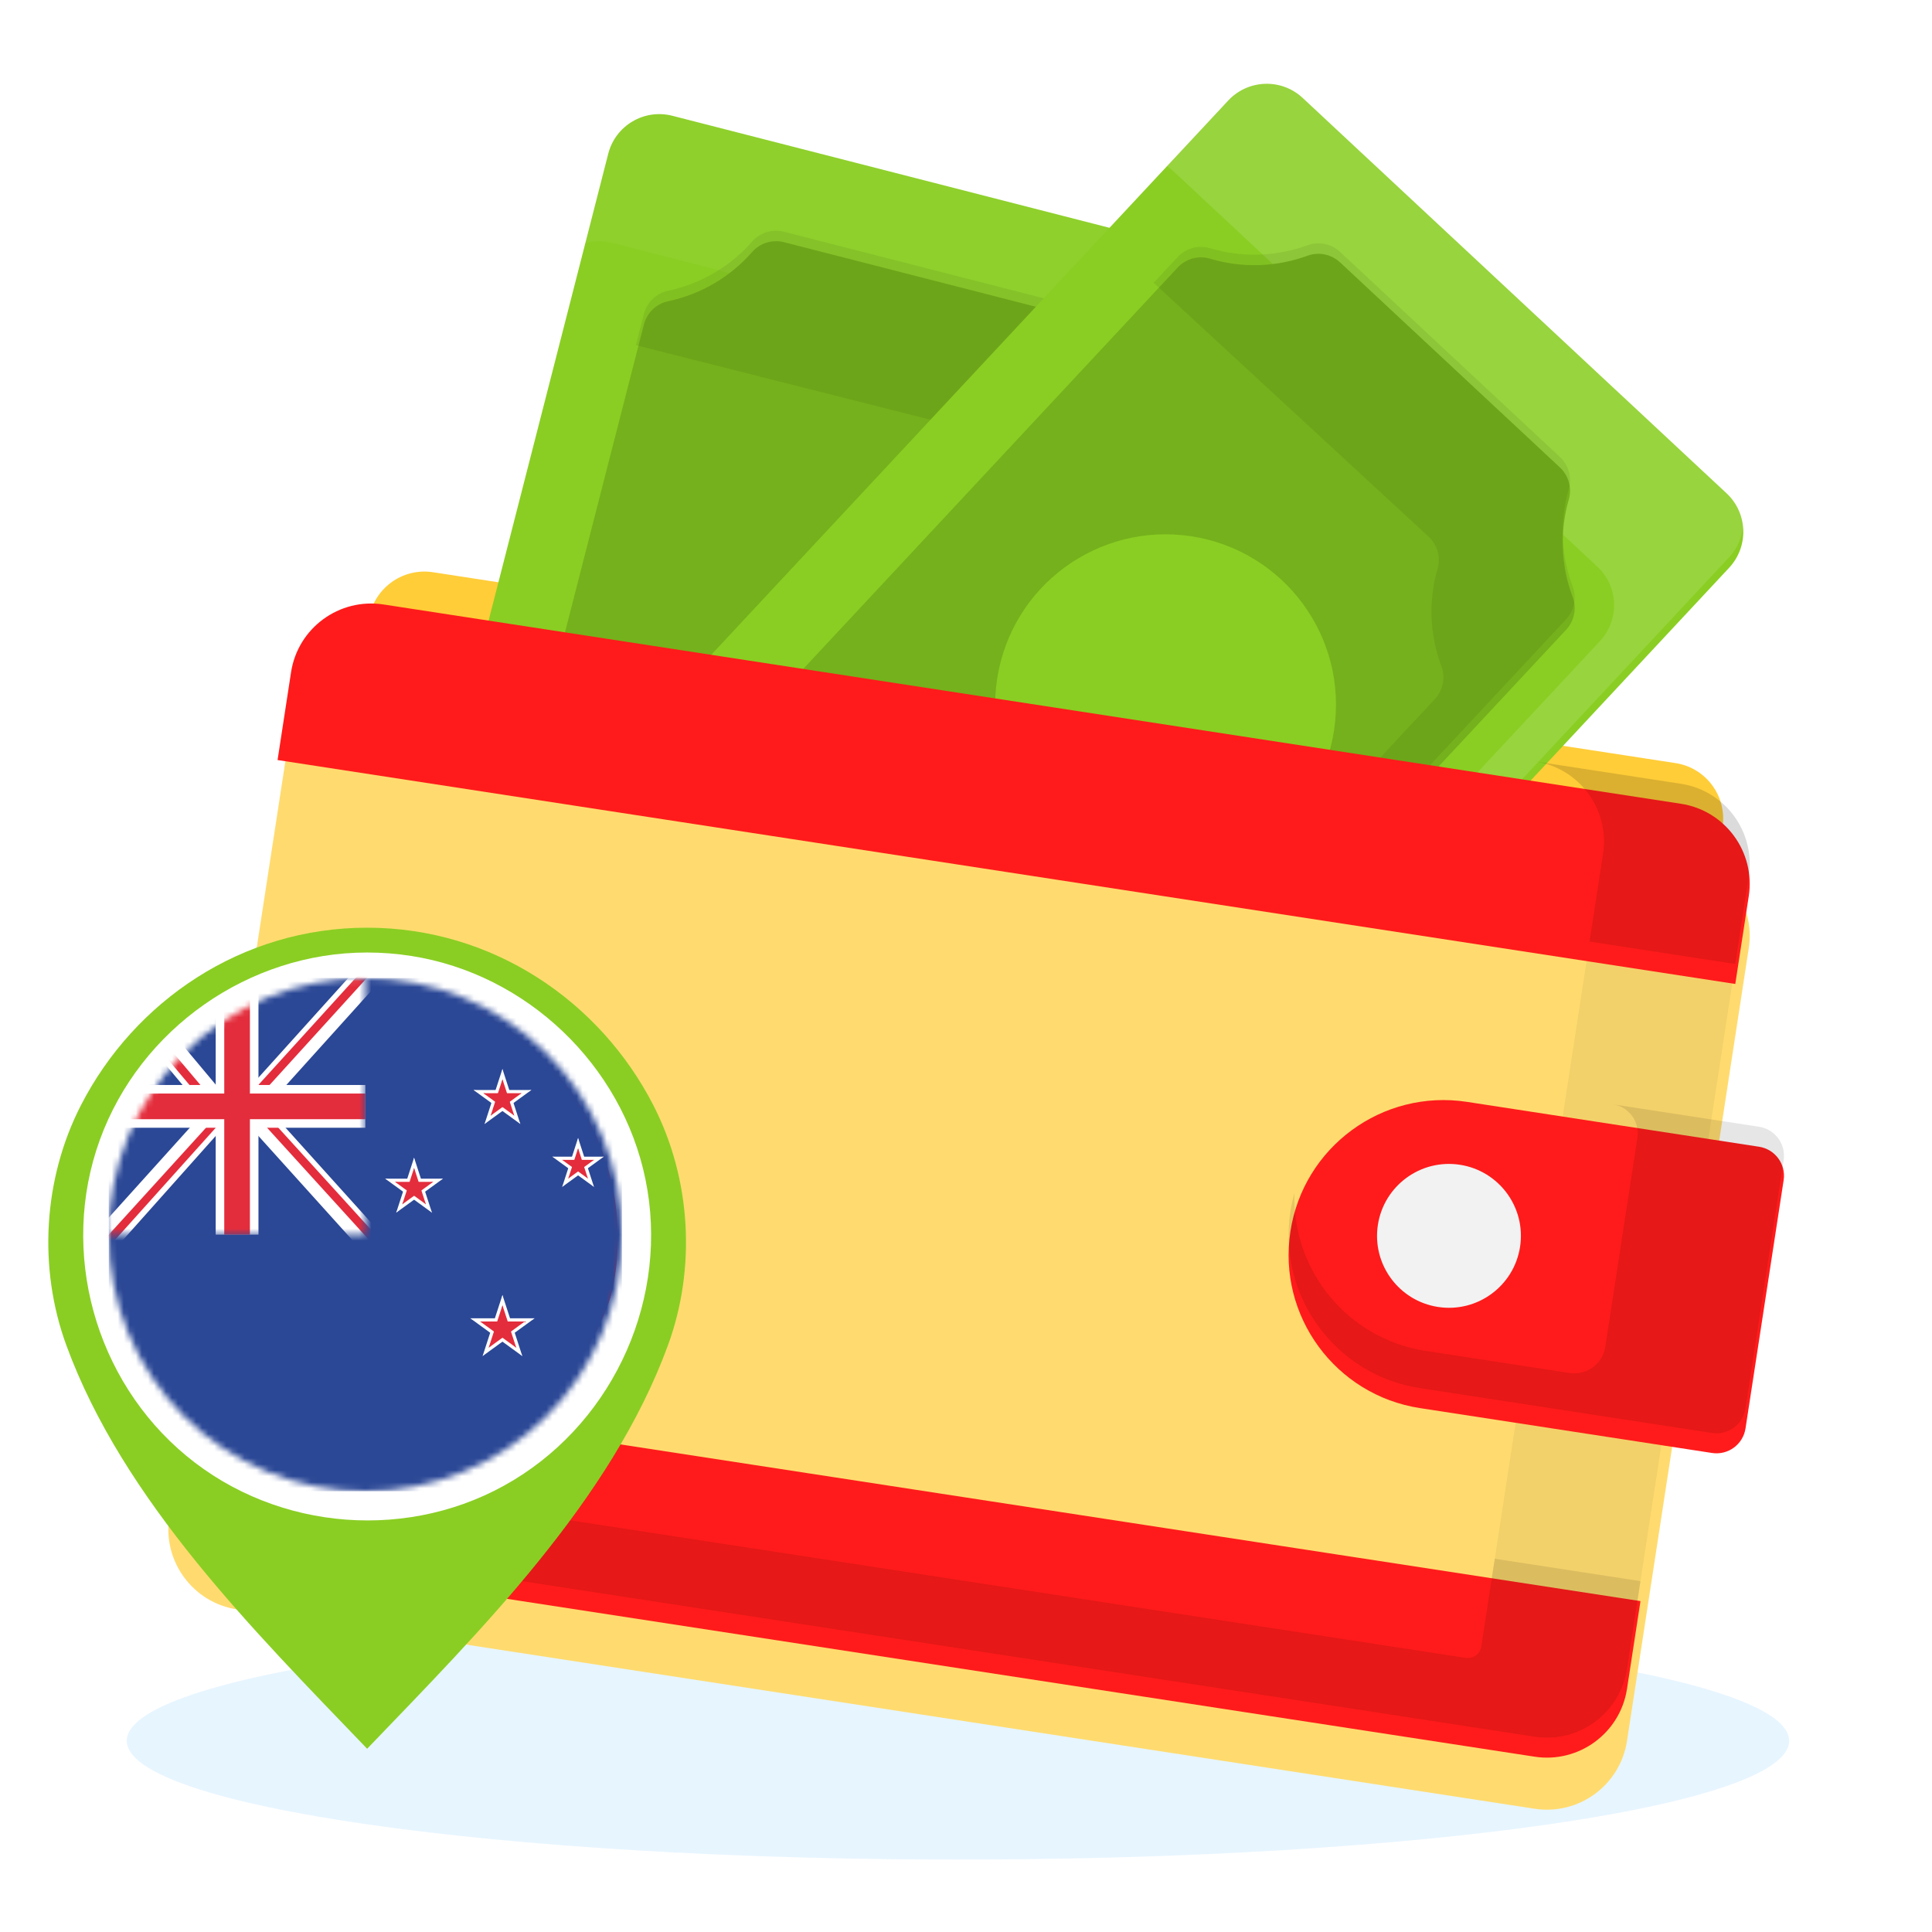 <?xml version="1.0" encoding="UTF-8"?> <svg xmlns="http://www.w3.org/2000/svg" width="320" height="320" viewBox="0 0 320 320" fill="none"><g clip-path="url(#clip0_2106_2481)"><path d="M158.669 308C234.702 308 296.339 299.195 296.339 288.333C296.339 277.471 234.702 268.666 158.669 268.666C82.637 268.666 21 277.471 21 288.333C21 299.195 82.637 308 158.669 308Z" fill="#C4E7FF" fill-opacity="0.4"></path><g filter="url(#filter0_ii_2106_2481)"><path d="M277.518 114.458L71.714 82.844C66.633 82.064 61.882 85.55 61.102 90.631L58.082 110.287C57.653 113.078 59.569 115.689 62.361 116.118L276.453 149.005C279.245 149.434 281.856 147.518 282.285 144.726L285.304 125.07C286.084 119.99 282.599 115.238 277.518 114.458Z" fill="#FFCD38"></path></g><g filter="url(#filter1_ii_2106_2481)"><path d="M210.649 51.892L163.029 237.705C161.833 242.372 157.08 245.186 152.412 243.99L59.411 220.156C54.743 218.96 51.929 214.206 53.126 209.538L100.745 23.726C101.941 19.059 106.695 16.245 111.363 17.441L204.364 41.275C209.031 42.471 211.845 47.224 210.649 51.892Z" fill="#8ACE23"></path></g><path d="M204.364 41.275L111.363 17.44C106.695 16.244 101.941 19.058 100.745 23.726L96.473 40.397C98 39.895 99.681 39.8 101.354 40.229L194.355 64.063C199.022 65.26 201.836 70.013 200.64 74.681L157.293 243.823C160.027 242.924 162.262 240.7 163.029 237.705L210.648 51.893C211.845 47.225 209.031 42.471 204.364 41.275Z" fill="white" fill-opacity="0.04"></path><g filter="url(#filter2_ii_2106_2481)"><path d="M106.645 52.017L71.905 187.572C71.408 189.513 72.04 191.575 73.56 192.881C77.746 196.478 80.666 201.359 81.855 206.746C82.283 208.683 83.781 210.203 85.701 210.695L133.913 223.05C135.833 223.543 137.878 222.93 139.183 221.438C142.817 217.288 147.724 214.412 153.125 213.272C155.085 212.858 156.632 211.354 157.129 209.414L191.868 73.859C192.365 71.918 191.733 69.856 190.214 68.55C186.027 64.953 183.107 60.071 181.918 54.684C181.491 52.749 179.993 51.228 178.072 50.736L129.861 38.381C127.941 37.888 125.896 38.501 124.59 39.993C120.957 44.143 116.049 47.019 110.648 48.159C108.689 48.573 107.142 50.077 106.645 52.017Z" fill="#75B11C"></path></g><path d="M190.214 68.55C186.028 64.953 183.108 60.072 181.919 54.685C181.491 52.748 179.993 51.228 178.073 50.736L129.862 38.381C127.941 37.888 125.896 38.501 124.59 39.993C120.957 44.143 116.049 47.019 110.648 48.16C108.688 48.573 107.142 50.077 106.645 52.017L105.322 57.178L167.821 72.991C169.741 73.484 171.24 75.004 171.667 76.94C172.856 82.326 175.776 87.208 179.962 90.806C181.482 92.111 182.114 94.174 181.617 96.114L151.487 213.68C152.028 213.528 152.574 213.389 153.125 213.272C155.085 212.858 156.632 211.354 157.129 209.414L191.868 73.859C192.366 71.918 191.733 69.856 190.214 68.55Z" fill="black" fill-opacity="0.07"></path><g filter="url(#filter3_ii_2106_2481)"><path d="M286.401 92.302L155.566 232.574C152.28 236.097 146.759 236.29 143.235 233.003L73.028 167.519C69.504 164.232 69.312 158.711 72.598 155.188L203.433 14.916C206.72 11.393 212.241 11.2 215.764 14.487L285.972 79.971C289.495 83.257 289.687 88.778 286.401 92.302Z" fill="#8ACE23"></path></g><path d="M285.972 79.971L215.764 14.487C212.241 11.2 206.72 11.392 203.433 14.916L192.242 26.915C192.996 27.284 193.711 27.768 194.357 28.37L264.565 93.855C268.088 97.141 268.281 102.662 264.994 106.186L145.351 234.459C148.71 236.105 152.883 235.452 155.566 232.574L286.401 92.302C289.687 88.778 289.495 83.257 285.972 79.971Z" fill="white" fill-opacity="0.12"></path><g filter="url(#filter4_ii_2106_2481)"><path d="M195.055 42.575L99.608 144.907C98.242 146.372 97.809 148.485 98.516 150.359C100.467 155.522 100.691 161.206 99.153 166.504C98.601 168.408 99.187 170.46 100.637 171.812L137.032 205.759C138.482 207.111 140.57 207.554 142.431 206.87C147.61 204.968 153.294 204.796 158.582 206.382C160.5 206.958 162.578 206.379 163.945 204.914L259.392 102.583C260.758 101.118 261.191 99.005 260.483 97.131C258.532 91.967 258.308 86.284 259.846 80.986C260.398 79.082 259.812 77.03 258.363 75.678L221.967 41.731C220.517 40.378 218.429 39.936 216.568 40.62C211.39 42.522 205.705 42.694 200.418 41.108C198.5 40.531 196.421 41.11 195.055 42.575Z" fill="#75B11C"></path></g><path d="M260.483 97.131C258.532 91.967 258.309 86.284 259.846 80.986C260.398 79.082 259.812 77.03 258.362 75.677L221.967 41.731C220.517 40.379 218.429 39.936 216.568 40.62C211.39 42.522 205.705 42.694 200.418 41.107C198.499 40.531 196.421 41.11 195.054 42.575L191.077 46.839L236.62 88.889C238.07 90.242 238.657 92.294 238.104 94.198C236.567 99.495 236.79 105.179 238.741 110.342C239.448 112.216 239.016 114.33 237.649 115.794L154.015 205.463C155.556 205.63 157.085 205.933 158.582 206.383C160.5 206.959 162.578 206.38 163.945 204.915L259.392 102.583C260.758 101.118 261.191 99.005 260.483 97.131Z" fill="black" fill-opacity="0.07"></path><g filter="url(#filter5_ii_2106_2481)"><path d="M188.77 142.885C204.177 145.252 218.585 134.681 220.952 119.274C223.318 103.867 212.747 89.459 197.341 87.093C181.934 84.726 167.526 95.297 165.159 110.704C162.793 126.11 173.364 140.519 188.77 142.885Z" fill="#8ACE23"></path></g><g filter="url(#filter6_ii_2106_2481)"><path d="M254.176 287.651L39.267 254.639C31.94 253.514 26.912 246.661 28.038 239.334L48.206 108.037C49.332 100.709 56.184 95.682 63.512 96.807L278.42 129.819C285.748 130.945 290.776 137.797 289.65 145.125L269.482 276.421C268.356 283.749 261.504 288.777 254.176 287.651Z" fill="#FFDB6F"></path></g><path d="M278.421 129.819L254.284 126.111C261.611 127.237 266.639 134.09 265.514 141.417L245.345 272.714C244.22 280.041 237.367 285.069 230.04 283.943L254.177 287.651C261.504 288.777 268.356 283.749 269.482 276.422L289.65 145.125C290.776 137.797 285.748 130.945 278.421 129.819Z" fill="black" fill-opacity="0.05"></path><g filter="url(#filter7_ii_2106_2481)"><path d="M291.359 186.625L242.989 179.195C228.982 177.043 215.884 186.654 213.732 200.66C211.581 214.667 221.191 227.765 235.198 229.917L283.568 237.347C286.222 237.755 288.705 235.933 289.113 233.278L295.427 192.17C295.835 189.516 294.014 187.033 291.359 186.625Z" fill="#FF1B1B"></path></g><path d="M291.358 186.625L267.136 182.904C269.791 183.312 271.612 185.795 271.204 188.449L265.886 223.075C265.451 225.906 262.803 227.849 259.972 227.414L236.143 223.754C223.18 221.763 213.991 210.394 214.398 197.608C214.12 198.6 213.892 199.616 213.731 200.66C211.58 214.666 221.19 227.765 235.197 229.916L259.344 233.626L283.567 237.346C286.221 237.754 288.704 235.933 289.112 233.278L290.058 227.115L295.426 192.17C295.835 189.516 294.013 187.033 291.358 186.625Z" fill="black" fill-opacity="0.1"></path><g filter="url(#filter8_ii_2106_2481)"><path d="M278.42 129.819L63.512 96.807C56.184 95.682 49.332 100.709 48.206 108.037L45.973 122.576L287.417 159.664L289.65 145.125C290.775 137.797 285.748 130.945 278.42 129.819Z" fill="#FF1B1B"></path></g><path d="M288.524 137.358C288.155 136.579 287.713 135.839 287.205 135.146C287.199 135.138 287.193 135.131 287.187 135.122C286.683 134.439 286.116 133.803 285.49 133.224C285.332 133.078 285.17 132.935 285.005 132.796C284.759 132.59 284.503 132.395 284.241 132.206C284.072 132.083 283.9 131.965 283.724 131.85C282.169 130.832 280.378 130.119 278.42 129.818L254.285 126.111C261.612 127.237 266.639 134.089 265.513 141.416L263.28 155.955L287.417 159.663L289.65 145.124C290.002 142.834 289.752 140.591 289.02 138.554C288.874 138.147 288.708 137.748 288.524 137.358Z" fill="black" fill-opacity="0.1"></path><g filter="url(#filter9_ii_2106_2481)"><path d="M39.268 254.639L254.176 287.651C261.504 288.777 268.356 283.749 269.482 276.422L271.715 261.882L30.271 224.794L28.038 239.334C26.913 246.661 31.94 253.514 39.268 254.639Z" fill="#FF1B1B"></path></g><path d="M247.579 258.174L245.345 272.714C245.344 272.722 245.343 272.729 245.342 272.736C245.151 273.961 243.975 274.782 242.75 274.594L40.964 243.598C33.636 242.472 28.609 235.619 29.734 228.292L28.038 239.333C26.913 246.661 31.94 253.514 39.268 254.639L230.04 283.944L254.177 287.651C254.439 287.691 254.7 287.722 254.96 287.746C255.042 287.754 255.123 287.759 255.204 287.765C255.386 287.779 255.567 287.79 255.749 287.796C255.838 287.799 255.928 287.802 256.018 287.803C256.199 287.806 256.379 287.805 256.558 287.801C256.638 287.799 256.717 287.798 256.797 287.795C257.051 287.784 257.304 287.768 257.555 287.743L257.556 287.743C257.667 287.732 257.775 287.716 257.885 287.702C258.433 287.633 258.973 287.536 259.501 287.402C259.713 287.349 259.922 287.29 260.13 287.227C260.338 287.163 260.543 287.095 260.747 287.022L260.747 287.021C261.154 286.875 261.553 286.709 261.942 286.526L261.943 286.525L261.943 286.525C262.275 286.368 262.598 286.195 262.914 286.012C262.929 286.004 262.945 285.995 262.959 285.987C263.28 285.8 263.592 285.599 263.897 285.386C264.255 285.136 264.601 284.869 264.934 284.585L264.934 284.584C265.453 284.14 265.941 283.657 266.389 283.137C266.401 283.123 266.414 283.109 266.426 283.095C266.591 282.902 266.753 282.705 266.907 282.502C266.907 282.502 266.908 282.501 266.909 282.5L266.909 282.499C267.32 281.958 267.691 281.382 268.019 280.777C268.056 280.708 268.091 280.637 268.127 280.568C268.208 280.413 268.286 280.256 268.361 280.097C268.398 280.016 268.436 279.935 268.472 279.854C268.544 279.694 268.612 279.531 268.677 279.367C268.707 279.292 268.738 279.218 268.766 279.142C268.856 278.906 268.941 278.666 269.017 278.423C269.017 278.421 269.018 278.42 269.018 278.419L269.018 278.417C269.108 278.132 269.185 277.841 269.255 277.548C269.273 277.473 269.29 277.399 269.308 277.324C269.374 277.027 269.434 276.727 269.481 276.421L271.177 265.38L271.715 261.882L247.579 258.174Z" fill="black" fill-opacity="0.1"></path><path d="M238.187 216.473C244.691 217.472 250.773 213.009 251.771 206.506C252.77 200.002 248.308 193.921 241.805 192.922C235.301 191.923 229.219 196.385 228.22 202.888C227.221 209.392 231.684 215.474 238.187 216.473Z" fill="#F2F2F2"></path><g filter="url(#filter10_ii_2106_2481)"><path d="M60.806 152C81.625 152.001 99.374 164.186 108.209 181.393C114.462 193.57 115.343 208.345 110.618 221.215C101.17 246.945 79.579 268.437 60.816 287.988V288C60.815 287.998 60.812 287.996 60.811 287.994C60.809 287.996 60.807 287.998 60.806 288V287.988C42.043 268.437 20.453 246.945 11.005 221.215C6.279 208.345 7.161 193.57 13.413 181.393C22.247 164.189 39.991 152.005 60.806 152ZM60.811 178.915C46.077 178.919 34.096 190.519 34.096 205.253C34.096 219.808 46.177 232.354 60.811 232.358C75.445 232.355 87.526 219.809 87.526 205.253C87.526 190.518 75.545 178.918 60.811 178.915Z" fill="#8ACE23"></path></g><path d="M60.812 247.299C84.284 247.299 103.312 228.271 103.312 204.799C103.312 181.327 84.284 162.299 60.812 162.299C37.339 162.299 18.311 181.327 18.311 204.799C18.311 228.271 37.339 247.299 60.812 247.299Z" fill="white"></path><g filter="url(#filter11_i_2106_2481)"><path d="M103.312 204.799C103.312 187.949 93.506 173.39 79.29 166.516V243.081C93.506 236.208 103.312 221.648 103.312 204.799Z" fill="#FF1B1B"></path></g><g filter="url(#filter12_i_2106_2481)"><path d="M18.311 204.799C18.311 221.648 28.117 236.207 42.333 243.082V166.516C28.117 173.39 18.311 187.949 18.311 204.799Z" fill="#FF1B1B"></path></g><g filter="url(#filter13_i_2106_2481)"><path d="M68.203 210.343L75.594 206.647L71.899 204.799V201.103L64.508 204.799L68.203 197.408H64.508L60.812 191.864L57.116 197.408H53.421L57.116 204.799L49.725 201.103V204.799L46.029 206.647L53.421 210.343L51.573 214.038H58.964V219.582H62.66V214.038H70.051L68.203 210.343Z" fill="#FF1B1B"></path></g><path d="M60.793 157.766C41.205 157.766 23.221 170.397 16.538 188.792C9.806 207.326 15.703 228.592 30.875 241.139C46.078 253.713 68.16 255.383 85.056 245.163C101.957 234.939 110.882 214.701 106.909 195.339C103.017 176.376 87.246 161.329 68.11 158.333C65.689 157.954 63.24 157.766 60.793 157.766ZM98.688 221.908C90.655 239.708 70.603 249.746 51.545 245.389C36.878 242.037 24.88 230.577 20.791 216.119C16.608 201.335 21.144 185.093 32.324 174.568C44.419 163.182 62.651 160.073 77.831 166.919C95.954 175.091 105.98 195.644 101.113 214.956C100.512 217.34 99.692 219.665 98.688 221.908C99.097 220.993 98.133 223.137 98.688 221.908Z" fill="white"></path><mask id="mask0_2106_2481" style="mask-type:luminance" maskUnits="userSpaceOnUse" x="18" y="162" width="85" height="85"><path d="M103 204.5C103 215.772 98.522 226.582 90.552 234.552C82.582 242.522 71.772 247 60.5 247C49.228 247 38.418 242.522 30.448 234.552C22.478 226.582 18 215.772 18 204.5C18 193.228 22.478 182.418 30.448 174.448C38.418 166.478 49.228 162 60.5 162C71.772 162 82.582 166.478 90.552 174.448C98.522 182.418 103 193.228 103 204.5Z" fill="white"></path></mask><g mask="url(#mask0_2106_2481)"><path d="M18.02 162.002H103.009V246.991H18.02V162.002Z" fill="#2B4896"></path><mask id="mask1_2106_2481" style="mask-type:luminance" maskUnits="userSpaceOnUse" x="18" y="162" width="43" height="43"><path d="M18.02 162.002H60.515V204.497H18.02V162.002Z" fill="white"></path></mask><g mask="url(#mask1_2106_2481)"><path d="M18.02 162.003H60.515V204.497H18.02V162.003Z" fill="#2B4896"></path><path d="M36.806 180.832L14.084 206.035H18.533V207.443L39.871 183.501L36.806 180.832Z" fill="white"></path><path d="M15.474 209.354L37.445 184.885L35.769 185.049V184.972L14.45 208.424L15.474 209.354Z" fill="#E32D3C"></path><path d="M60.407 158.964L37.685 184.167H42.134V185.575L63.561 161.811L60.407 158.964Z" fill="white"></path><path d="M61.334 159.3L39.246 183.604H41.039V183.681L62.358 160.229L61.334 159.3Z" fill="#E32D3C"></path><path d="M35.747 186.289L13.98 160.27L18.425 160.435L18.477 159.028L39.003 183.562L35.747 186.289Z" fill="white"></path><path d="M36.685 185.988L15.518 160.891L17.309 160.957L17.312 160.88L37.742 185.097L36.685 185.988Z" fill="#E32D3C"></path><path d="M35.727 162.003H42.81V204.497H35.727V162.003Z" fill="white"></path><path d="M42.677 181.664L65.398 206.867H60.95V208.275L39.523 184.511L42.677 181.664Z" fill="white"></path><path d="M41.75 181.999L63.838 206.304H62.045V206.381L40.726 182.929L41.75 181.999Z" fill="#E32D3C"></path><path d="M60.516 179.708V186.791H18.021V179.708H60.516Z" fill="white"></path><path d="M37.144 162.003H41.393V204.497H37.144V162.003Z" fill="#E32D3C"></path><path d="M60.515 181.125V185.374H18.02V181.125H60.515Z" fill="#E32D3C"></path></g><path d="M83.224 180.537V182.932L88.015 180.537H83.224Z" fill="white"></path><path d="M84.138 183.354L82.73 181.416L88.013 180.537L84.138 183.354Z" fill="white"></path><path d="M83.223 180.537V182.932L78.432 180.537H83.223Z" fill="white"></path><path d="M82.307 183.354L83.716 181.416L78.432 180.537L82.307 183.354Z" fill="white"></path><path d="M84.703 181.613L82.425 182.353L86.183 186.169L84.703 181.613Z" fill="white"></path><path d="M82.307 183.353L83.715 181.415L86.183 186.168L82.307 183.353Z" fill="white"></path><path d="M81.738 181.613L84.016 182.353L83.219 177.056L81.738 181.613Z" fill="white"></path><path d="M84.7 181.613L82.422 182.354L83.219 177.057L84.7 181.613Z" fill="white"></path><path d="M81.738 181.613L84.016 182.353L80.258 186.169L81.738 181.613Z" fill="white"></path><path d="M84.134 183.353L82.727 181.415L80.258 186.168L84.134 183.353Z" fill="white"></path><path d="M83.223 181.065V182.648L86.388 181.065H83.223Z" fill="#E32D3C"></path><path d="M83.827 182.926L82.897 181.646L86.388 181.065L83.827 182.926Z" fill="#E32D3C"></path><path d="M83.223 181.065V182.648L80.057 181.065H83.223Z" fill="#E32D3C"></path><path d="M82.618 182.926L83.549 181.646L80.057 181.065L82.618 182.926Z" fill="#E32D3C"></path><path d="M84.201 181.776L82.696 182.265L85.179 184.787L84.201 181.776Z" fill="#E32D3C"></path><path d="M82.619 182.926L83.549 181.645L85.18 184.786L82.619 182.926Z" fill="#E32D3C"></path><path d="M82.245 181.776L83.751 182.265L83.223 178.765L82.245 181.776Z" fill="#E32D3C"></path><path d="M84.203 181.776L82.697 182.265L83.224 178.766L84.203 181.776Z" fill="#E32D3C"></path><path d="M82.244 181.776L83.749 182.265L81.266 184.787L82.244 181.776Z" fill="#E32D3C"></path><path d="M83.828 182.926L82.897 181.645L81.266 184.786L83.828 182.926Z" fill="#E32D3C"></path><path d="M95.745 191.582L95.745 193.713L100.007 191.582L95.745 191.582Z" fill="white"></path><path d="M96.559 194.088L95.307 192.364L100.007 191.582L96.559 194.088Z" fill="white"></path><path d="M95.745 191.582L95.745 193.713L91.483 191.581L95.745 191.582Z" fill="white"></path><path d="M94.93 194.088L96.184 192.364L91.483 191.581L94.93 194.088Z" fill="white"></path><path d="M97.066 192.539L95.04 193.197L98.383 196.593L97.066 192.539Z" fill="white"></path><path d="M94.935 194.087L96.188 192.363L98.383 196.592L94.935 194.087Z" fill="white"></path><path d="M94.432 192.539L96.458 193.198L95.749 188.486L94.432 192.539Z" fill="white"></path><path d="M97.066 192.54L95.039 193.198L95.749 188.486L97.066 192.54Z" fill="white"></path><path d="M94.432 192.539L96.458 193.198L93.114 196.592L94.432 192.539Z" fill="white"></path><path d="M96.562 194.088L95.311 192.363L93.114 196.591L96.562 194.088Z" fill="white"></path><path d="M95.749 192.11L95.749 193.429L98.386 192.11L95.749 192.11Z" fill="#E32D3C"></path><path d="M96.253 193.661L95.478 192.594L98.386 192.11L96.253 193.661Z" fill="#E32D3C"></path><path d="M95.75 192.11L95.75 193.429L93.112 192.11L95.75 192.11Z" fill="#E32D3C"></path><path d="M95.246 193.661L96.022 192.594L93.113 192.11L95.246 193.661Z" fill="#E32D3C"></path><path d="M96.564 192.702L95.31 193.11L97.379 195.211L96.564 192.702Z" fill="#E32D3C"></path><path d="M95.246 193.66L96.022 192.594L97.38 195.21L95.246 193.66Z" fill="#E32D3C"></path><path d="M94.933 192.702L96.187 193.11L95.748 190.194L94.933 192.702Z" fill="#E32D3C"></path><path d="M96.564 192.703L95.31 193.11L95.749 190.194L96.564 192.703Z" fill="#E32D3C"></path><path d="M94.933 192.702L96.187 193.11L94.117 195.21L94.933 192.702Z" fill="#E32D3C"></path><path d="M96.252 193.661L95.478 192.594L94.118 195.21L96.252 193.661Z" fill="#E32D3C"></path><path d="M68.584 195.224L68.584 197.619L73.374 195.225L68.584 195.224Z" fill="white"></path><path d="M69.498 198.041L68.09 196.103L73.372 195.225L69.498 198.041Z" fill="white"></path><path d="M68.585 195.224L68.585 197.619L63.795 195.224L68.585 195.224Z" fill="white"></path><path d="M67.669 198.04L69.077 196.103L63.795 195.224L67.669 198.04Z" fill="white"></path><path d="M70.065 196.3L67.788 197.04L71.545 200.855L70.065 196.3Z" fill="white"></path><path d="M67.669 198.04L69.076 196.103L71.543 200.855L67.669 198.04Z" fill="white"></path><path d="M67.105 196.3L69.382 197.04L68.585 191.745L67.105 196.3Z" fill="white"></path><path d="M70.066 196.301L67.788 197.041L68.585 191.746L70.066 196.301Z" fill="white"></path><path d="M67.105 196.3L69.382 197.04L65.624 200.854L67.105 196.3Z" fill="white"></path><path d="M69.5 198.04L68.093 196.102L65.624 200.854L69.5 198.04Z" fill="white"></path><path d="M68.588 195.752L68.588 197.335L71.753 195.753L68.588 195.752Z" fill="#E32D3C"></path><path d="M69.192 197.613L68.262 196.333L71.752 195.753L69.192 197.613Z" fill="#E32D3C"></path><path d="M68.588 195.752L68.588 197.335L65.423 195.752L68.588 195.752Z" fill="#E32D3C"></path><path d="M67.984 197.613L68.915 196.333L65.425 195.752L67.984 197.613Z" fill="#E32D3C"></path><path d="M69.565 196.463L68.061 196.952L70.543 199.473L69.565 196.463Z" fill="#E32D3C"></path><path d="M67.982 197.613L68.912 196.333L70.543 199.473L67.982 197.613Z" fill="#E32D3C"></path><path d="M67.609 196.463L69.114 196.952L68.588 193.453L67.609 196.463Z" fill="#E32D3C"></path><path d="M69.566 196.463L68.061 196.953L68.588 193.454L69.566 196.463Z" fill="#E32D3C"></path><path d="M67.609 196.463L69.114 196.952L66.631 199.473L67.609 196.463Z" fill="#E32D3C"></path><path d="M69.192 197.613L68.263 196.333L66.632 199.472L69.192 197.613Z" fill="#E32D3C"></path><path d="M83.223 218.355V221.015L88.541 218.355H83.223Z" fill="white"></path><path d="M84.238 221.482L82.675 219.331L88.541 218.355L84.238 221.482Z" fill="white"></path><path d="M83.223 218.355V221.015L77.904 218.355H83.223Z" fill="white"></path><path d="M82.207 221.482L83.77 219.331L77.905 218.355L82.207 221.482Z" fill="white"></path><path d="M84.866 219.55L82.337 220.371L86.51 224.608L84.866 219.55Z" fill="white"></path><path d="M82.206 221.482L83.769 219.33L86.509 224.607L82.206 221.482Z" fill="white"></path><path d="M81.578 219.55L84.107 220.371L83.222 214.492L81.578 219.55Z" fill="white"></path><path d="M84.866 219.55L82.337 220.372L83.221 214.492L84.866 219.55Z" fill="white"></path><path d="M81.578 219.55L84.107 220.371L79.935 224.608L81.578 219.55Z" fill="white"></path><path d="M84.238 221.482L82.676 219.33L79.935 224.607L84.238 221.482Z" fill="white"></path><path d="M83.223 218.883V220.73L86.916 218.883H83.223Z" fill="#E32D3C"></path><path d="M83.928 221.055L82.842 219.561L86.915 218.884L83.928 221.055Z" fill="#E32D3C"></path><path d="M83.222 218.883V220.73L79.528 218.883H83.222Z" fill="#E32D3C"></path><path d="M82.517 221.055L83.603 219.561L79.529 218.883L82.517 221.055Z" fill="#E32D3C"></path><path d="M84.363 219.713L82.607 220.284L85.505 223.225L84.363 219.713Z" fill="#E32D3C"></path><path d="M82.517 221.055L83.603 219.561L85.506 223.225L82.517 221.055Z" fill="#E32D3C"></path><path d="M82.081 219.713L83.837 220.284L83.222 216.2L82.081 219.713Z" fill="#E32D3C"></path><path d="M84.364 219.713L82.607 220.284L83.222 216.201L84.364 219.713Z" fill="#E32D3C"></path><path d="M82.08 219.713L83.836 220.284L80.939 223.225L82.08 219.713Z" fill="#E32D3C"></path><path d="M83.927 221.055L82.842 219.561L80.939 223.225L83.927 221.055Z" fill="#E32D3C"></path></g></g><defs><filter id="filter0_ii_2106_2481" x="58.023" y="81.03" width="227.391" height="74.854" filterUnits="userSpaceOnUse" color-interpolation-filters="sRGB"><feFlood flood-opacity="0" result="BackgroundImageFix"></feFlood><feBlend mode="normal" in="SourceGraphic" in2="BackgroundImageFix" result="shape"></feBlend><feColorMatrix in="SourceAlpha" type="matrix" values="0 0 0 0 0 0 0 0 0 0 0 0 0 0 0 0 0 0 127 0" result="hardAlpha"></feColorMatrix><feOffset dy="13.639"></feOffset><feGaussianBlur stdDeviation="3.41"></feGaussianBlur><feComposite in2="hardAlpha" operator="arithmetic" k2="-1" k3="1"></feComposite><feColorMatrix type="matrix" values="0 0 0 0 1 0 0 0 0 1 0 0 0 0 1 0 0 0 0.15 0"></feColorMatrix><feBlend mode="normal" in2="shape" result="effect1_innerShadow_2106_2481"></feBlend><feColorMatrix in="SourceAlpha" type="matrix" values="0 0 0 0 0 0 0 0 0 0 0 0 0 0 0 0 0 0 127 0" result="hardAlpha"></feColorMatrix><feOffset dy="-1.705"></feOffset><feGaussianBlur stdDeviation="2.557"></feGaussianBlur><feComposite in2="hardAlpha" operator="arithmetic" k2="-1" k3="1"></feComposite><feColorMatrix type="matrix" values="0 0 0 0 0.815 0 0 0 0 0.621 0 0 0 0 0.087 0 0 0 0.7 0"></feColorMatrix><feBlend mode="normal" in2="effect1_innerShadow_2106_2481" result="effect2_innerShadow_2106_2481"></feBlend></filter><filter id="filter1_ii_2106_2481" x="52.851" y="15.431" width="158.073" height="232.304" filterUnits="userSpaceOnUse" color-interpolation-filters="sRGB"><feFlood flood-opacity="0" result="BackgroundImageFix"></feFlood><feBlend mode="normal" in="SourceGraphic" in2="BackgroundImageFix" result="shape"></feBlend><feColorMatrix in="SourceAlpha" type="matrix" values="0 0 0 0 0 0 0 0 0 0 0 0 0 0 0 0 0 0 127 0" result="hardAlpha"></feColorMatrix><feOffset dy="3.47"></feOffset><feGaussianBlur stdDeviation="4.337"></feGaussianBlur><feComposite in2="hardAlpha" operator="arithmetic" k2="-1" k3="1"></feComposite><feColorMatrix type="matrix" values="0 0 0 0 1 0 0 0 0 1 0 0 0 0 1 0 0 0 0.23 0"></feColorMatrix><feBlend mode="normal" in2="shape" result="effect1_innerShadow_2106_2481"></feBlend><feColorMatrix in="SourceAlpha" type="matrix" values="0 0 0 0 0 0 0 0 0 0 0 0 0 0 0 0 0 0 127 0" result="hardAlpha"></feColorMatrix><feOffset dy="-1.735"></feOffset><feGaussianBlur stdDeviation="2.602"></feGaussianBlur><feComposite in2="hardAlpha" operator="arithmetic" k2="-1" k3="1"></feComposite><feColorMatrix type="matrix" values="0 0 0 0 0 0 0 0 0 0 0 0 0 0 0 0 0 0 0.15 0"></feColorMatrix><feBlend mode="normal" in2="effect1_innerShadow_2106_2481" result="effect2_innerShadow_2106_2481"></feBlend></filter><filter id="filter2_ii_2106_2481" x="71.738" y="36.479" width="120.297" height="190.209" filterUnits="userSpaceOnUse" color-interpolation-filters="sRGB"><feFlood flood-opacity="0" result="BackgroundImageFix"></feFlood><feBlend mode="normal" in="SourceGraphic" in2="BackgroundImageFix" result="shape"></feBlend><feColorMatrix in="SourceAlpha" type="matrix" values="0 0 0 0 0 0 0 0 0 0 0 0 0 0 0 0 0 0 127 0" result="hardAlpha"></feColorMatrix><feOffset dy="3.47"></feOffset><feGaussianBlur stdDeviation="4.337"></feGaussianBlur><feComposite in2="hardAlpha" operator="arithmetic" k2="-1" k3="1"></feComposite><feColorMatrix type="matrix" values="0 0 0 0 1 0 0 0 0 1 0 0 0 0 1 0 0 0 0.23 0"></feColorMatrix><feBlend mode="normal" in2="shape" result="effect1_innerShadow_2106_2481"></feBlend><feColorMatrix in="SourceAlpha" type="matrix" values="0 0 0 0 0 0 0 0 0 0 0 0 0 0 0 0 0 0 127 0" result="hardAlpha"></feColorMatrix><feOffset dy="-1.735"></feOffset><feGaussianBlur stdDeviation="2.602"></feGaussianBlur><feComposite in2="hardAlpha" operator="arithmetic" k2="-1" k3="1"></feComposite><feColorMatrix type="matrix" values="0 0 0 0 0 0 0 0 0 0 0 0 0 0 0 0 0 0 0.15 0"></feColorMatrix><feBlend mode="normal" in2="effect1_innerShadow_2106_2481" result="effect2_innerShadow_2106_2481"></feBlend></filter><filter id="filter3_ii_2106_2481" x="70.254" y="10.408" width="218.491" height="228.409" filterUnits="userSpaceOnUse" color-interpolation-filters="sRGB"><feFlood flood-opacity="0" result="BackgroundImageFix"></feFlood><feBlend mode="normal" in="SourceGraphic" in2="BackgroundImageFix" result="shape"></feBlend><feColorMatrix in="SourceAlpha" type="matrix" values="0 0 0 0 0 0 0 0 0 0 0 0 0 0 0 0 0 0 127 0" result="hardAlpha"></feColorMatrix><feOffset dy="3.47"></feOffset><feGaussianBlur stdDeviation="4.337"></feGaussianBlur><feComposite in2="hardAlpha" operator="arithmetic" k2="-1" k3="1"></feComposite><feColorMatrix type="matrix" values="0 0 0 0 1 0 0 0 0 1 0 0 0 0 1 0 0 0 0.23 0"></feColorMatrix><feBlend mode="normal" in2="shape" result="effect1_innerShadow_2106_2481"></feBlend><feColorMatrix in="SourceAlpha" type="matrix" values="0 0 0 0 0 0 0 0 0 0 0 0 0 0 0 0 0 0 127 0" result="hardAlpha"></feColorMatrix><feOffset dy="-1.735"></feOffset><feGaussianBlur stdDeviation="2.602"></feGaussianBlur><feComposite in2="hardAlpha" operator="arithmetic" k2="-1" k3="1"></feComposite><feColorMatrix type="matrix" values="0 0 0 0 0 0 0 0 0 0 0 0 0 0 0 0 0 0 0.15 0"></feColorMatrix><feBlend mode="normal" in2="effect1_innerShadow_2106_2481" result="effect2_innerShadow_2106_2481"></feBlend></filter><filter id="filter4_ii_2106_2481" x="98.181" y="38.567" width="162.639" height="172.09" filterUnits="userSpaceOnUse" color-interpolation-filters="sRGB"><feFlood flood-opacity="0" result="BackgroundImageFix"></feFlood><feBlend mode="normal" in="SourceGraphic" in2="BackgroundImageFix" result="shape"></feBlend><feColorMatrix in="SourceAlpha" type="matrix" values="0 0 0 0 0 0 0 0 0 0 0 0 0 0 0 0 0 0 127 0" result="hardAlpha"></feColorMatrix><feOffset dy="3.47"></feOffset><feGaussianBlur stdDeviation="4.337"></feGaussianBlur><feComposite in2="hardAlpha" operator="arithmetic" k2="-1" k3="1"></feComposite><feColorMatrix type="matrix" values="0 0 0 0 1 0 0 0 0 1 0 0 0 0 1 0 0 0 0.23 0"></feColorMatrix><feBlend mode="normal" in2="shape" result="effect1_innerShadow_2106_2481"></feBlend><feColorMatrix in="SourceAlpha" type="matrix" values="0 0 0 0 0 0 0 0 0 0 0 0 0 0 0 0 0 0 127 0" result="hardAlpha"></feColorMatrix><feOffset dy="-1.735"></feOffset><feGaussianBlur stdDeviation="2.602"></feGaussianBlur><feComposite in2="hardAlpha" operator="arithmetic" k2="-1" k3="1"></feComposite><feColorMatrix type="matrix" values="0 0 0 0 0 0 0 0 0 0 0 0 0 0 0 0 0 0 0.15 0"></feColorMatrix><feBlend mode="normal" in2="effect1_innerShadow_2106_2481" result="effect2_innerShadow_2106_2481"></feBlend></filter><filter id="filter5_ii_2106_2481" x="164.828" y="85.027" width="56.455" height="61.659" filterUnits="userSpaceOnUse" color-interpolation-filters="sRGB"><feFlood flood-opacity="0" result="BackgroundImageFix"></feFlood><feBlend mode="normal" in="SourceGraphic" in2="BackgroundImageFix" result="shape"></feBlend><feColorMatrix in="SourceAlpha" type="matrix" values="0 0 0 0 0 0 0 0 0 0 0 0 0 0 0 0 0 0 127 0" result="hardAlpha"></feColorMatrix><feOffset dy="3.47"></feOffset><feGaussianBlur stdDeviation="4.337"></feGaussianBlur><feComposite in2="hardAlpha" operator="arithmetic" k2="-1" k3="1"></feComposite><feColorMatrix type="matrix" values="0 0 0 0 1 0 0 0 0 1 0 0 0 0 1 0 0 0 0.23 0"></feColorMatrix><feBlend mode="normal" in2="shape" result="effect1_innerShadow_2106_2481"></feBlend><feColorMatrix in="SourceAlpha" type="matrix" values="0 0 0 0 0 0 0 0 0 0 0 0 0 0 0 0 0 0 127 0" result="hardAlpha"></feColorMatrix><feOffset dy="-1.735"></feOffset><feGaussianBlur stdDeviation="2.602"></feGaussianBlur><feComposite in2="hardAlpha" operator="arithmetic" k2="-1" k3="1"></feComposite><feColorMatrix type="matrix" values="0 0 0 0 0 0 0 0 0 0 0 0 0 0 0 0 0 0 0.15 0"></feColorMatrix><feBlend mode="normal" in2="effect1_innerShadow_2106_2481" result="effect2_innerShadow_2106_2481"></feBlend></filter><filter id="filter6_ii_2106_2481" x="27.88" y="94.945" width="261.928" height="199.683" filterUnits="userSpaceOnUse" color-interpolation-filters="sRGB"><feFlood flood-opacity="0" result="BackgroundImageFix"></feFlood><feBlend mode="normal" in="SourceGraphic" in2="BackgroundImageFix" result="shape"></feBlend><feColorMatrix in="SourceAlpha" type="matrix" values="0 0 0 0 0 0 0 0 0 0 0 0 0 0 0 0 0 0 127 0" result="hardAlpha"></feColorMatrix><feOffset dy="13.639"></feOffset><feGaussianBlur stdDeviation="3.41"></feGaussianBlur><feComposite in2="hardAlpha" operator="arithmetic" k2="-1" k3="1"></feComposite><feColorMatrix type="matrix" values="0 0 0 0 1 0 0 0 0 1 0 0 0 0 1 0 0 0 0.15 0"></feColorMatrix><feBlend mode="normal" in2="shape" result="effect1_innerShadow_2106_2481"></feBlend><feColorMatrix in="SourceAlpha" type="matrix" values="0 0 0 0 0 0 0 0 0 0 0 0 0 0 0 0 0 0 127 0" result="hardAlpha"></feColorMatrix><feOffset dy="-1.705"></feOffset><feGaussianBlur stdDeviation="2.557"></feGaussianBlur><feComposite in2="hardAlpha" operator="arithmetic" k2="-1" k3="1"></feComposite><feColorMatrix type="matrix" values="0 0 0 0 0.815 0 0 0 0 0.621 0 0 0 0 0.087 0 0 0 0.7 0"></feColorMatrix><feBlend mode="normal" in2="effect1_innerShadow_2106_2481" result="effect2_innerShadow_2106_2481"></feBlend></filter><filter id="filter7_ii_2106_2481" x="213.432" y="177.238" width="82.053" height="65.133" filterUnits="userSpaceOnUse" color-interpolation-filters="sRGB"><feFlood flood-opacity="0" result="BackgroundImageFix"></feFlood><feBlend mode="normal" in="SourceGraphic" in2="BackgroundImageFix" result="shape"></feBlend><feColorMatrix in="SourceAlpha" type="matrix" values="0 0 0 0 0 0 0 0 0 0 0 0 0 0 0 0 0 0 127 0" result="hardAlpha"></feColorMatrix><feOffset dy="4.967"></feOffset><feGaussianBlur stdDeviation="4.139"></feGaussianBlur><feComposite in2="hardAlpha" operator="arithmetic" k2="-1" k3="1"></feComposite><feColorMatrix type="matrix" values="0 0 0 0 1 0 0 0 0 1 0 0 0 0 1 0 0 0 0.39 0"></feColorMatrix><feBlend mode="normal" in2="shape" result="effect1_innerShadow_2106_2481"></feBlend><feColorMatrix in="SourceAlpha" type="matrix" values="0 0 0 0 0 0 0 0 0 0 0 0 0 0 0 0 0 0 127 0" result="hardAlpha"></feColorMatrix><feOffset dy="-1.656"></feOffset><feGaussianBlur stdDeviation="4.967"></feGaussianBlur><feComposite in2="hardAlpha" operator="arithmetic" k2="-1" k3="1"></feComposite><feColorMatrix type="matrix" values="0 0 0 0 0 0 0 0 0 0 0 0 0 0 0 0 0 0 0.25 0"></feColorMatrix><feBlend mode="normal" in2="effect1_innerShadow_2106_2481" result="effect2_innerShadow_2106_2481"></feBlend></filter><filter id="filter8_ii_2106_2481" x="45.973" y="94.994" width="243.835" height="69.637" filterUnits="userSpaceOnUse" color-interpolation-filters="sRGB"><feFlood flood-opacity="0" result="BackgroundImageFix"></feFlood><feBlend mode="normal" in="SourceGraphic" in2="BackgroundImageFix" result="shape"></feBlend><feColorMatrix in="SourceAlpha" type="matrix" values="0 0 0 0 0 0 0 0 0 0 0 0 0 0 0 0 0 0 127 0" result="hardAlpha"></feColorMatrix><feOffset dy="4.967"></feOffset><feGaussianBlur stdDeviation="4.139"></feGaussianBlur><feComposite in2="hardAlpha" operator="arithmetic" k2="-1" k3="1"></feComposite><feColorMatrix type="matrix" values="0 0 0 0 1 0 0 0 0 1 0 0 0 0 1 0 0 0 0.39 0"></feColorMatrix><feBlend mode="normal" in2="shape" result="effect1_innerShadow_2106_2481"></feBlend><feColorMatrix in="SourceAlpha" type="matrix" values="0 0 0 0 0 0 0 0 0 0 0 0 0 0 0 0 0 0 127 0" result="hardAlpha"></feColorMatrix><feOffset dy="-1.656"></feOffset><feGaussianBlur stdDeviation="4.967"></feGaussianBlur><feComposite in2="hardAlpha" operator="arithmetic" k2="-1" k3="1"></feComposite><feColorMatrix type="matrix" values="0 0 0 0 0 0 0 0 0 0 0 0 0 0 0 0 0 0 0.25 0"></feColorMatrix><feBlend mode="normal" in2="effect1_innerShadow_2106_2481" result="effect2_innerShadow_2106_2481"></feBlend></filter><filter id="filter9_ii_2106_2481" x="27.881" y="223.139" width="243.834" height="69.637" filterUnits="userSpaceOnUse" color-interpolation-filters="sRGB"><feFlood flood-opacity="0" result="BackgroundImageFix"></feFlood><feBlend mode="normal" in="SourceGraphic" in2="BackgroundImageFix" result="shape"></feBlend><feColorMatrix in="SourceAlpha" type="matrix" values="0 0 0 0 0 0 0 0 0 0 0 0 0 0 0 0 0 0 127 0" result="hardAlpha"></feColorMatrix><feOffset dy="4.967"></feOffset><feGaussianBlur stdDeviation="4.139"></feGaussianBlur><feComposite in2="hardAlpha" operator="arithmetic" k2="-1" k3="1"></feComposite><feColorMatrix type="matrix" values="0 0 0 0 1 0 0 0 0 1 0 0 0 0 1 0 0 0 0.39 0"></feColorMatrix><feBlend mode="normal" in2="shape" result="effect1_innerShadow_2106_2481"></feBlend><feColorMatrix in="SourceAlpha" type="matrix" values="0 0 0 0 0 0 0 0 0 0 0 0 0 0 0 0 0 0 127 0" result="hardAlpha"></feColorMatrix><feOffset dy="-1.656"></feOffset><feGaussianBlur stdDeviation="4.967"></feGaussianBlur><feComposite in2="hardAlpha" operator="arithmetic" k2="-1" k3="1"></feComposite><feColorMatrix type="matrix" values="0 0 0 0 0 0 0 0 0 0 0 0 0 0 0 0 0 0 0.25 0"></feColorMatrix><feBlend mode="normal" in2="effect1_innerShadow_2106_2481" result="effect2_innerShadow_2106_2481"></feBlend></filter><filter id="filter10_ii_2106_2481" x="8" y="150.344" width="105.623" height="140.967" filterUnits="userSpaceOnUse" color-interpolation-filters="sRGB"><feFlood flood-opacity="0" result="BackgroundImageFix"></feFlood><feBlend mode="normal" in="SourceGraphic" in2="BackgroundImageFix" result="shape"></feBlend><feColorMatrix in="SourceAlpha" type="matrix" values="0 0 0 0 0 0 0 0 0 0 0 0 0 0 0 0 0 0 127 0" result="hardAlpha"></feColorMatrix><feOffset dy="3.311"></feOffset><feGaussianBlur stdDeviation="4.139"></feGaussianBlur><feComposite in2="hardAlpha" operator="arithmetic" k2="-1" k3="1"></feComposite><feColorMatrix type="matrix" values="0 0 0 0 1 0 0 0 0 1 0 0 0 0 1 0 0 0 0.23 0"></feColorMatrix><feBlend mode="normal" in2="shape" result="effect1_innerShadow_2106_2481"></feBlend><feColorMatrix in="SourceAlpha" type="matrix" values="0 0 0 0 0 0 0 0 0 0 0 0 0 0 0 0 0 0 127 0" result="hardAlpha"></feColorMatrix><feOffset dy="-1.656"></feOffset><feGaussianBlur stdDeviation="2.484"></feGaussianBlur><feComposite in2="hardAlpha" operator="arithmetic" k2="-1" k3="1"></feComposite><feColorMatrix type="matrix" values="0 0 0 0 0 0 0 0 0 0 0 0 0 0 0 0 0 0 0.15 0"></feColorMatrix><feBlend mode="normal" in2="effect1_innerShadow_2106_2481" result="effect2_innerShadow_2106_2481"></feBlend></filter><filter id="filter11_i_2106_2481" x="79.29" y="163.106" width="24.021" height="79.975" filterUnits="userSpaceOnUse" color-interpolation-filters="sRGB"><feFlood flood-opacity="0" result="BackgroundImageFix"></feFlood><feBlend mode="normal" in="SourceGraphic" in2="BackgroundImageFix" result="shape"></feBlend><feColorMatrix in="SourceAlpha" type="matrix" values="0 0 0 0 0 0 0 0 0 0 0 0 0 0 0 0 0 0 127 0" result="hardAlpha"></feColorMatrix><feOffset dy="-3.41"></feOffset><feGaussianBlur stdDeviation="5.114"></feGaussianBlur><feComposite in2="hardAlpha" operator="arithmetic" k2="-1" k3="1"></feComposite><feColorMatrix type="matrix" values="0 0 0 0 0 0 0 0 0 0 0 0 0 0 0 0 0 0 0.18 0"></feColorMatrix><feBlend mode="normal" in2="shape" result="effect1_innerShadow_2106_2481"></feBlend></filter><filter id="filter12_i_2106_2481" x="18.311" y="163.106" width="24.021" height="79.975" filterUnits="userSpaceOnUse" color-interpolation-filters="sRGB"><feFlood flood-opacity="0" result="BackgroundImageFix"></feFlood><feBlend mode="normal" in="SourceGraphic" in2="BackgroundImageFix" result="shape"></feBlend><feColorMatrix in="SourceAlpha" type="matrix" values="0 0 0 0 0 0 0 0 0 0 0 0 0 0 0 0 0 0 127 0" result="hardAlpha"></feColorMatrix><feOffset dy="-3.41"></feOffset><feGaussianBlur stdDeviation="5.114"></feGaussianBlur><feComposite in2="hardAlpha" operator="arithmetic" k2="-1" k3="1"></feComposite><feColorMatrix type="matrix" values="0 0 0 0 0 0 0 0 0 0 0 0 0 0 0 0 0 0 0.18 0"></feColorMatrix><feBlend mode="normal" in2="shape" result="effect1_innerShadow_2106_2481"></feBlend></filter><filter id="filter13_i_2106_2481" x="46.029" y="188.455" width="29.565" height="31.127" filterUnits="userSpaceOnUse" color-interpolation-filters="sRGB"><feFlood flood-opacity="0" result="BackgroundImageFix"></feFlood><feBlend mode="normal" in="SourceGraphic" in2="BackgroundImageFix" result="shape"></feBlend><feColorMatrix in="SourceAlpha" type="matrix" values="0 0 0 0 0 0 0 0 0 0 0 0 0 0 0 0 0 0 127 0" result="hardAlpha"></feColorMatrix><feOffset dy="-3.41"></feOffset><feGaussianBlur stdDeviation="5.114"></feGaussianBlur><feComposite in2="hardAlpha" operator="arithmetic" k2="-1" k3="1"></feComposite><feColorMatrix type="matrix" values="0 0 0 0 0 0 0 0 0 0 0 0 0 0 0 0 0 0 0.18 0"></feColorMatrix><feBlend mode="normal" in2="shape" result="effect1_innerShadow_2106_2481"></feBlend></filter><clipPath id="clip0_2106_2481"><rect width="320" height="320" fill="white"></rect></clipPath></defs></svg> 